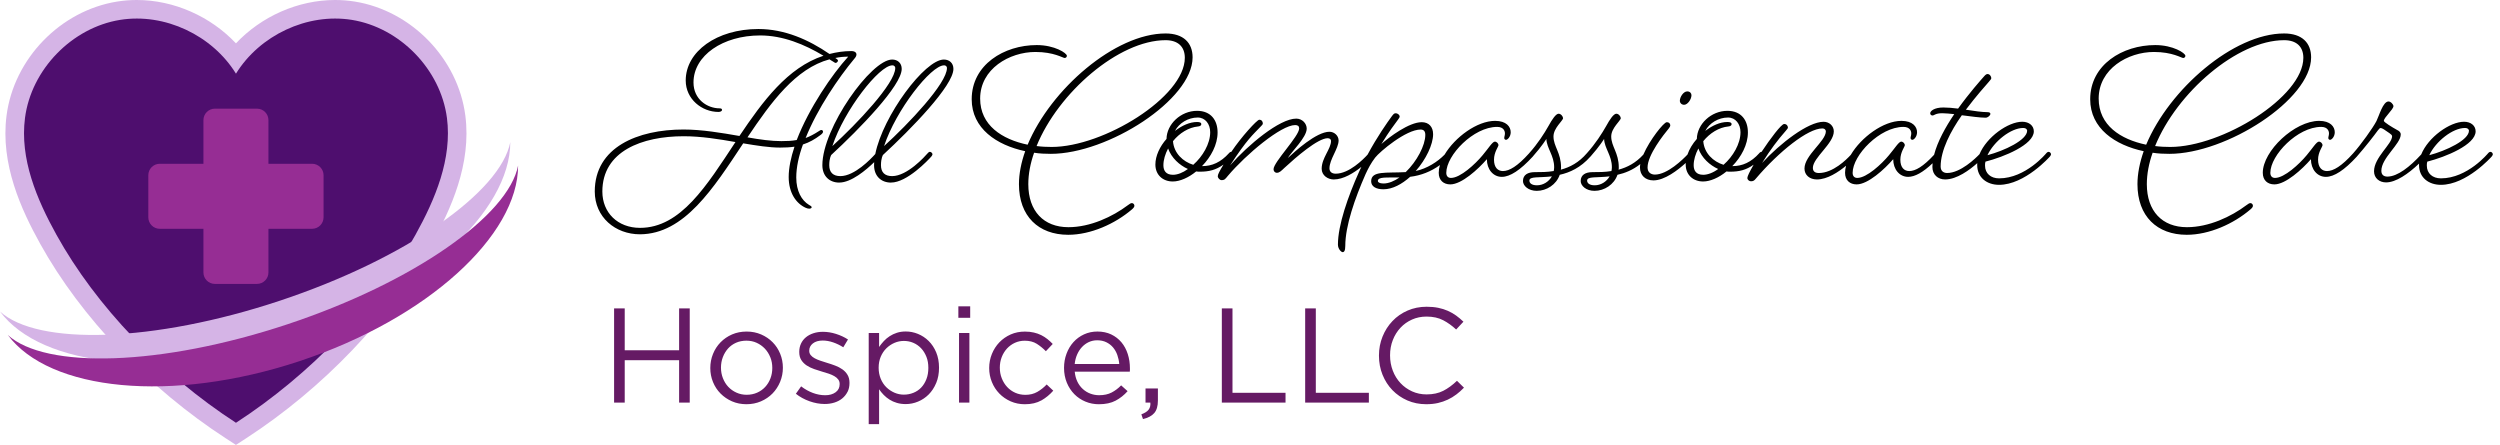 <svg width="236" height="42" viewBox="0 0 236 42" fill="none" xmlns="http://www.w3.org/2000/svg">
<path d="M21.319 41.382C14.033 36.65 7.647 29.96 3.801 23.028C2.006 19.795 0.023 15.496 0.618 10.908C1.316 5.532 5.706 1.006 11.059 0.147C11.664 0.05 12.288 0 12.91 0C16.422 0 19.885 1.555 22.273 4.092C24.662 1.555 28.125 0 31.637 0C32.261 0 32.883 0.049 33.488 0.147C38.84 1.008 43.231 5.534 43.928 10.908C44.523 15.494 42.541 19.793 40.747 23.026C36.899 29.958 30.514 36.65 23.228 41.38L22.273 42L21.319 41.38V41.382Z" fill="#D5B4E6"/>
<path d="M42.191 11.132C41.597 6.562 37.76 2.608 33.211 1.876C28.999 1.199 24.502 3.339 22.275 6.955C20.048 3.337 15.552 1.199 11.339 1.876C6.79 2.608 2.951 6.562 2.36 11.132C1.86 14.978 3.454 18.783 5.336 22.176C9.062 28.893 15.221 35.329 22.275 39.91C29.329 35.329 35.489 28.891 39.216 22.176C41.098 18.785 42.69 14.98 42.192 11.132H42.191Z" fill="#4E0E6E"/>
<path d="M29.462 15.46H25.341V11.339C25.341 10.742 24.858 10.257 24.259 10.257H20.286C19.689 10.257 19.204 10.74 19.204 11.339V15.46H15.083C14.486 15.46 14.001 15.943 14.001 16.542V20.516C14.001 21.112 14.484 21.598 15.083 21.598H19.204V25.719C19.204 26.315 19.687 26.801 20.286 26.801H24.259C24.856 26.801 25.341 26.317 25.341 25.719V21.598H29.462C30.059 21.598 30.544 21.114 30.544 20.516V16.542C30.544 15.945 30.061 15.46 29.462 15.46Z" fill="#962D94"/>
<path d="M48.172 13.406C48.183 19.998 39.646 27.854 27.561 31.867C15.474 35.88 3.936 34.694 0 29.405C3.557 32.647 14.488 32.349 26.407 28.391C38.326 24.432 47.264 18.131 48.174 13.406H48.172Z" fill="#D5B4E6"/>
<path d="M48.909 15.623C48.919 22.216 40.383 30.072 28.298 34.085C16.211 38.098 4.673 36.912 0.737 31.623C4.294 34.865 15.225 34.567 27.144 30.609C39.063 26.65 48.001 20.349 48.91 15.623H48.909Z" fill="#962D94"/>
<path d="M187.619 6.988C187.85 6.988 187.977 7.241 187.977 7.368C187.977 7.472 187.913 7.516 187.746 7.724C187.472 8.04 186.545 9.071 185.578 10.356C186.378 10.482 187.114 10.586 187.598 10.586C187.85 10.586 187.892 10.672 187.892 10.754C187.891 10.903 187.639 11.111 187.449 11.111C186.903 11.111 186.04 10.985 185.197 10.88C184.145 12.375 183.197 14.185 183.197 15.72C183.197 16.184 183.514 16.331 183.808 16.331C185.072 16.331 186.491 14.946 186.866 14.556C187.529 12.947 189.559 11.493 190.9 11.493C191.551 11.493 191.993 11.872 191.993 12.397C191.993 13.66 189.172 14.816 187.428 15.258C187.387 15.384 187.387 15.511 187.387 15.637C187.387 16.373 187.933 16.837 188.713 16.837C191.233 16.837 193.167 14.469 193.174 14.46C193.174 14.46 193.278 14.333 193.385 14.333C193.511 14.333 193.616 14.46 193.616 14.564C193.616 14.647 193.518 14.768 193.512 14.775C193.512 14.775 191.155 17.448 188.713 17.448H188.71C187.573 17.448 186.648 16.775 186.648 15.575C186.648 15.516 186.65 15.458 186.654 15.399C185.936 16.039 184.731 16.94 183.618 16.94C182.945 16.94 182.418 16.497 182.418 15.761C182.418 15.646 182.425 15.53 182.436 15.411C181.532 16.27 180.768 16.695 180.129 16.695C179.308 16.695 178.72 15.98 178.72 15.033L178.718 15.028C177.897 15.975 176.339 17.407 175.268 17.407C174.636 17.407 174.174 17.027 174.174 16.313C174.174 16.098 174.207 15.873 174.269 15.645C173.541 16.247 172.493 16.939 171.517 16.941C170.824 16.939 170.343 16.521 170.343 15.913C170.343 14.649 172.361 13.325 172.361 12.399C172.361 12.294 172.276 12.125 172.024 12.125C170.677 12.125 167.961 14.27 165.753 16.86C165.605 17.049 165.5 17.113 165.289 17.113C165.141 17.113 164.951 16.986 164.951 16.796C164.951 16.642 165.166 16.204 165.543 15.546C164.835 16.053 164.169 16.207 163.338 16.207C163.212 16.207 163.107 16.206 162.981 16.184C162.266 16.772 161.446 17.132 160.773 17.132C159.847 17.132 159.13 16.522 159.13 15.533C159.13 15.483 159.131 15.434 159.134 15.384C158.399 16.051 157.143 17.03 156.076 17.03V17.028C155.34 17.028 154.813 16.564 154.813 15.808C154.813 15.708 154.824 15.601 154.844 15.488C154.13 16.053 153.387 16.346 152.689 16.5C152.373 17.426 151.447 18.016 150.522 18.016C149.722 18.016 149.217 17.532 149.217 17.09C149.217 16.5 149.681 16.25 150.332 16.25C150.92 16.25 151.51 16.25 152.12 16.145C152.142 16.041 152.162 15.915 152.162 15.789C152.162 14.673 151.467 14.02 151.426 13.116C151.426 13.116 151.005 13.811 150.143 14.778C150.142 14.779 150.137 14.78 150.132 14.785C149.209 15.829 148.184 16.292 147.239 16.5C146.923 17.426 145.998 18.016 145.072 18.016C144.273 18.016 143.768 17.533 143.768 17.09C143.768 16.5 144.232 16.25 144.883 16.25C145.471 16.25 146.061 16.25 146.671 16.145C146.693 16.041 146.712 15.915 146.712 15.789C146.712 14.673 146.017 14.02 145.976 13.116C145.97 13.125 145.556 13.806 144.713 14.754C144.702 14.769 144.696 14.779 144.695 14.78C143.517 16.062 142.55 16.695 141.771 16.695C140.949 16.695 140.361 15.98 140.361 15.033L140.359 15.028C139.537 15.975 137.98 17.407 136.908 17.407C136.277 17.407 135.816 17.027 135.816 16.313C135.816 16.077 135.856 15.831 135.929 15.581C135.08 16.2 134.128 16.568 133.118 16.69C132.341 17.385 131.456 17.868 130.594 17.868C129.877 17.868 129.438 17.593 129.438 17.11C129.438 16.099 130.847 16.352 132.698 16.248C133.75 15.237 134.549 13.723 134.549 12.734C134.549 12.418 134.423 12.229 134.108 12.229C132.718 12.229 130.256 14.311 129.814 14.879C129.413 15.407 129.163 15.89 128.91 16.437C127.9 18.731 126.995 21.318 126.995 23.213C126.995 23.697 126.87 23.803 126.743 23.803C126.617 23.803 126.301 23.509 126.301 23.087C126.301 21.257 127.249 18.541 128.301 16.207C128.37 16.054 128.44 15.902 128.511 15.754C127.797 16.328 126.82 16.942 125.902 16.942C125.356 16.942 124.766 16.563 124.766 15.931C124.766 14.901 125.65 14.058 125.65 13.3C125.649 13.174 125.545 13.047 125.334 13.047C124.408 13.047 122.345 14.835 121.252 15.846C120.958 16.121 120.788 16.311 120.538 16.311C120.349 16.311 120.222 16.163 120.222 15.973C120.222 15.3 122.642 12.858 122.642 12.122C122.642 11.911 122.515 11.806 122.263 11.806C120.936 11.806 117.635 14.564 115.907 16.605C115.677 16.88 115.613 17.005 115.317 17.005C115.149 17.005 114.959 16.816 114.959 16.627C114.959 16.458 115.139 16.132 115.497 15.536C114.784 16.05 114.113 16.207 113.276 16.207C113.149 16.207 113.044 16.206 112.918 16.184C112.204 16.772 111.383 17.132 110.71 17.132C109.784 17.132 109.068 16.522 109.068 15.533C109.068 14.712 109.488 13.827 110.119 13.113C110.141 11.723 111.465 10.463 113.003 10.462C114.308 10.462 114.94 11.347 114.94 12.504C114.94 13.66 114.308 14.819 113.468 15.681H113.489C114.415 15.681 115.236 15.324 116.014 14.461L116.012 14.46C116.015 14.456 116.118 14.333 116.223 14.333C116.227 14.333 116.232 14.334 116.236 14.335C117.171 12.934 118.662 11.305 118.873 11.303C119.148 11.303 119.211 11.534 119.211 11.661C119.211 11.746 119.126 11.828 119 11.955C118.264 12.732 117.737 13.133 116.116 15.616C117.82 13.679 120.789 11.197 122.365 11.197C122.934 11.197 123.354 11.661 123.354 12.144C123.353 12.965 121.923 14.312 121.566 14.921C122.217 14.312 124.26 12.438 125.501 12.438C125.965 12.438 126.364 12.817 126.364 13.259C126.364 14.017 125.501 15.047 125.501 15.89C125.501 16.184 125.692 16.396 126.09 16.396C127.354 16.396 128.689 15.046 129.098 14.599C130.011 12.901 130.94 11.583 131.394 10.965C131.542 10.776 131.605 10.691 131.75 10.691V10.694C131.981 10.694 132.129 10.883 132.129 10.988C132.129 11.073 132.088 11.136 131.982 11.282C131.644 11.746 131.16 12.356 130.402 13.597C131.161 12.924 133.012 11.534 134.212 11.534C134.885 11.534 135.285 11.977 135.285 12.671C135.285 13.638 134.612 15.05 133.643 16.143C134.725 15.907 135.696 15.28 136.368 14.598C137.344 12.958 139.431 11.41 141.139 11.41C142.191 11.41 142.611 11.957 142.611 12.484C142.611 12.904 142.317 13.198 142.169 13.199C142.084 13.199 142.001 13.135 142.001 13.031C142.001 12.883 142.065 12.8 142.065 12.588C142.065 12.399 141.96 11.979 141.328 11.979C139.098 11.979 136.529 14.651 136.529 16.313C136.529 16.607 136.678 16.796 136.972 16.796C137.856 16.796 139.265 15.492 139.96 14.651C140.528 13.978 140.886 13.369 141.116 13.369C141.284 13.369 141.454 13.537 141.454 13.707C141.453 13.855 141.034 14.358 141.034 15.074C141.034 15.832 141.413 16.148 141.875 16.148C142.481 16.148 143.252 15.689 144.333 14.489C144.346 14.471 144.356 14.46 144.356 14.46C145.155 13.575 145.786 12.586 146.165 11.913C146.522 11.26 146.879 10.736 147.132 10.735C147.363 10.735 147.553 11.009 147.553 11.155C147.553 11.386 146.649 12.081 146.649 12.88C146.649 13.828 147.363 14.416 147.363 15.805C147.363 15.89 147.363 15.954 147.341 16.017H147.344C148.206 15.786 149.047 15.344 149.805 14.46C149.805 14.46 149.806 14.459 149.808 14.457C150.606 13.573 151.237 12.585 151.615 11.913C151.972 11.259 152.33 10.735 152.582 10.735C152.813 10.735 153.002 11.009 153.002 11.155C153.002 11.386 152.099 12.081 152.099 12.88C152.099 13.828 152.813 14.416 152.813 15.805C152.813 15.89 152.813 15.954 152.791 16.017H152.793C153.609 15.799 154.405 15.39 155.131 14.597C155.747 13.181 157.065 11.537 157.337 11.537C157.611 11.537 157.675 11.726 157.675 11.852C157.675 11.893 157.633 12.001 157.548 12.105C157.042 12.715 155.529 14.63 155.529 15.808C155.53 16.25 155.823 16.481 156.224 16.481C157.413 16.481 158.871 15.04 159.297 14.591C159.476 14.07 159.788 13.558 160.182 13.113C160.204 11.723 161.528 10.463 163.066 10.462C164.37 10.462 165.002 11.347 165.002 12.504C165.002 13.66 164.37 14.819 163.529 15.681H163.552C164.478 15.681 165.299 15.324 166.076 14.461L166.071 14.46C166.071 14.46 166.176 14.333 166.282 14.333C166.286 14.333 166.29 14.333 166.293 14.334C167.121 13.079 168.163 11.706 168.423 11.705C168.697 11.705 168.78 11.934 168.78 12.041C168.78 12.105 168.718 12.19 168.569 12.358C167.811 13.22 167.138 14.105 166.339 15.387C168.045 13.536 170.673 11.496 172.146 11.496C172.692 11.496 173.112 11.896 173.112 12.399C173.112 13.556 171.135 14.882 171.135 15.849C171.135 16.165 171.324 16.333 171.703 16.333C173.031 16.332 174.3 15.072 174.715 14.618C175.686 12.97 177.783 11.41 179.497 11.41C180.549 11.41 180.97 11.957 180.97 12.484C180.97 12.904 180.676 13.199 180.527 13.199C180.442 13.199 180.36 13.135 180.359 13.031C180.359 12.883 180.423 12.8 180.423 12.588C180.423 12.399 180.318 11.979 179.687 11.979C177.456 11.979 174.889 14.651 174.889 16.313C174.889 16.607 175.036 16.796 175.33 16.796C176.215 16.796 177.624 15.492 178.318 14.651C178.887 13.978 179.245 13.369 179.476 13.369C179.643 13.369 179.814 13.537 179.814 13.707C179.813 13.855 179.393 14.358 179.393 15.074C179.393 15.832 179.772 16.148 180.234 16.148C180.818 16.148 181.556 15.72 182.578 14.612C182.897 13.37 183.652 12 184.481 10.774C184.06 10.733 183.66 10.689 183.344 10.689C182.712 10.689 182.585 10.9 182.44 10.9L182.443 10.905C182.338 10.905 182.211 10.842 182.211 10.694C182.211 10.482 182.591 10.147 183.453 10.147C183.854 10.147 184.338 10.188 184.843 10.252C185.917 8.757 186.988 7.557 187.304 7.2C187.43 7.052 187.534 6.988 187.619 6.988ZM110.034 3.159C111.718 3.159 112.581 4.044 112.581 5.412C112.581 9.411 104.585 14.523 99.198 14.523C98.671 14.523 98.146 14.501 97.619 14.418C97.262 15.429 97.072 16.437 97.072 17.384C97.072 19.931 98.526 21.447 100.86 21.447C102.923 21.447 105.027 20.458 106.478 19.365C106.645 19.238 106.752 19.175 106.835 19.175C107.024 19.175 107.087 19.324 107.087 19.428C107.087 19.533 107.002 19.639 106.857 19.765C105.258 21.133 102.964 22.164 100.838 22.164C98.039 22.163 96.189 20.417 96.189 17.387C96.189 16.398 96.399 15.346 96.778 14.272C94.084 13.704 91.728 12.127 91.728 9.37C91.728 6.109 94.779 4.255 97.872 4.255C99.556 4.255 100.712 5.013 100.712 5.266L100.715 5.263C100.715 5.39 100.61 5.474 100.503 5.474C100.335 5.474 99.492 4.906 97.745 4.906C95.284 4.906 92.527 6.505 92.526 9.303C92.526 11.828 94.589 13.154 97.009 13.66C99.198 8.419 105.258 3.159 110.034 3.159ZM215.623 3.159C217.307 3.159 218.17 4.044 218.17 5.412C218.17 9.411 210.174 14.523 204.787 14.523C204.26 14.523 203.735 14.501 203.208 14.418C202.851 15.429 202.661 16.437 202.661 17.384C202.661 19.931 204.114 21.447 206.449 21.447C208.512 21.447 210.616 20.458 212.067 19.365C212.234 19.238 212.341 19.175 212.424 19.175C212.613 19.176 212.676 19.324 212.676 19.428C212.676 19.533 212.591 19.639 212.445 19.765C210.847 21.133 208.553 22.164 206.427 22.164C203.628 22.163 201.777 20.417 201.776 17.387C201.776 16.398 201.989 15.346 202.365 14.272C199.671 13.704 197.314 12.127 197.314 9.37C197.314 6.109 200.365 4.255 203.458 4.255C205.142 4.255 206.299 5.013 206.299 5.266L206.303 5.263C206.303 5.39 206.199 5.474 206.092 5.474C205.924 5.474 205.081 4.906 203.334 4.906C200.873 4.906 198.116 6.505 198.115 9.303C198.115 11.828 200.178 13.154 202.598 13.66C204.787 8.419 210.847 3.159 215.623 3.159ZM71.591 2.739C74.074 2.739 76.346 3.749 78.304 5.095C78.957 4.928 79.63 4.821 80.366 4.821C80.745 4.821 80.85 5.011 80.85 5.137C80.85 5.305 80.746 5.431 80.639 5.557C79.166 7.326 77.166 10.248 76.051 13.028C76.452 12.88 76.85 12.671 77.271 12.397C77.397 12.312 77.46 12.27 77.545 12.27C77.65 12.27 77.694 12.375 77.694 12.438C77.693 12.542 77.589 12.649 77.442 12.754C76.914 13.154 76.389 13.449 75.799 13.638C75.398 14.731 75.167 15.805 75.167 16.753C75.167 18.035 75.672 18.92 76.367 19.34C76.515 19.425 76.62 19.467 76.62 19.571C76.62 19.656 76.493 19.698 76.389 19.698C76.284 19.698 76.199 19.676 76.051 19.613C75.167 19.212 74.452 18.223 74.452 16.709C74.452 15.847 74.664 14.858 74.999 13.847C74.579 13.91 74.136 13.932 73.631 13.932C72.601 13.932 71.422 13.742 70.159 13.531C67.339 17.782 64.606 22.096 60.417 22.118C58.082 22.118 56.146 20.497 56.146 18.077C56.146 13.888 60.208 12.226 64.521 12.226C66.267 12.226 68.118 12.543 69.802 12.836C71.991 9.576 74.349 6.376 77.736 5.261C75.947 4.187 73.906 3.346 71.758 3.346C68.245 3.346 65.466 5.239 65.466 7.785C65.466 9.383 66.77 10.227 67.927 10.227C68.138 10.227 68.157 10.312 68.157 10.376L68.162 10.377C68.162 10.482 68.014 10.567 67.824 10.567C66.267 10.567 64.732 9.366 64.732 7.6C64.732 4.865 67.658 2.739 71.591 2.739ZM64.542 12.861C60.606 12.861 56.862 14.27 56.862 18.08C56.862 20.079 58.315 21.51 60.419 21.51C64.27 21.51 66.731 17.491 69.426 13.41L69.423 13.408C67.866 13.133 66.182 12.861 64.542 12.861ZM146.501 16.648C145.281 16.796 144.375 16.627 144.375 17.049C144.375 17.28 144.586 17.492 145.089 17.492C145.677 17.492 146.204 17.154 146.498 16.651L146.501 16.648ZM151.95 16.648C150.731 16.796 149.824 16.627 149.824 17.049C149.824 17.28 150.036 17.492 150.539 17.492C151.127 17.492 151.654 17.154 151.948 16.651L151.95 16.648ZM225.476 9.579C225.687 9.579 225.939 9.852 225.94 10.02C225.94 10.336 225.037 11.094 225.036 11.41C225.036 11.536 225.835 12.02 226.255 12.251H226.25C226.481 12.355 226.63 12.482 226.63 12.693C226.63 13.597 224.8 14.902 224.8 16.124C224.8 16.503 225.031 16.67 225.368 16.671C226.325 16.671 227.497 15.742 228.565 14.577C229.219 12.959 231.261 11.493 232.607 11.493C233.258 11.493 233.699 11.872 233.699 12.397C233.699 13.66 230.879 14.816 229.135 15.258C229.094 15.384 229.093 15.511 229.093 15.637C229.093 16.373 229.64 16.837 230.42 16.837C232.944 16.837 234.881 14.46 234.881 14.46C234.884 14.456 234.987 14.333 235.092 14.333C235.218 14.333 235.322 14.46 235.322 14.564C235.322 14.649 235.218 14.775 235.218 14.775C235.203 14.792 232.854 17.448 230.42 17.448H230.417C229.28 17.448 228.355 16.775 228.355 15.575C228.355 15.53 228.357 15.486 228.359 15.441C227.321 16.434 226.162 17.219 225.244 17.219C224.613 17.219 224.108 16.818 224.108 16.168C224.108 14.863 225.814 13.599 225.814 12.863C225.813 12.758 225.709 12.673 225.561 12.569C225.119 12.253 224.866 12.085 224.739 12.085C224.654 12.085 224.591 12.149 224.465 12.316C224.15 12.757 223.271 13.887 222.495 14.768C222.491 14.774 222.488 14.779 222.487 14.78C221.309 16.063 220.342 16.695 219.562 16.695C218.741 16.695 218.152 15.98 218.152 15.033L218.151 15.028C217.329 15.975 215.772 17.407 214.7 17.407C214.069 17.407 213.607 17.027 213.607 16.313C213.607 14.25 216.617 11.41 218.93 11.41C219.982 11.41 220.402 11.957 220.402 12.484C220.402 12.904 220.108 13.199 219.96 13.199C219.875 13.199 219.793 13.135 219.793 13.031C219.793 12.883 219.856 12.8 219.856 12.588C219.856 12.399 219.751 11.979 219.119 11.979C216.889 11.979 214.321 14.651 214.321 16.313C214.321 16.607 214.47 16.796 214.764 16.796C215.648 16.796 217.057 15.491 217.752 14.651C218.32 13.978 218.678 13.369 218.908 13.369C219.076 13.369 219.246 13.537 219.246 13.707C219.245 13.855 218.825 14.358 218.825 15.074C218.825 15.832 219.205 16.148 219.666 16.148C220.273 16.148 221.048 15.687 222.134 14.48C222.143 14.468 222.149 14.46 222.15 14.46C222.864 13.66 224 12.08 224.338 11.429C224.591 10.924 224.949 9.579 225.476 9.579ZM132.11 16.753C130.891 16.774 130.07 16.668 130.069 17.09C130.069 17.195 130.218 17.322 130.597 17.322C131.102 17.322 131.627 17.09 132.112 16.753H132.11ZM89.099 5.621C89.626 5.621 90.002 5.958 90.002 6.504C90.002 8.084 86.003 12.185 83.353 14.627C83.353 14.627 83.163 14.921 83.163 15.594C83.163 16.267 83.52 16.625 84.215 16.625C85.646 16.625 87.308 14.772 87.582 14.457C87.584 14.454 87.688 14.331 87.772 14.331C87.898 14.331 88.024 14.457 88.025 14.561C88.025 14.646 87.92 14.773 87.92 14.773C87.625 15.111 85.626 17.234 84.111 17.234V17.237C83.185 17.237 82.512 16.627 82.512 15.594C82.512 15.501 82.516 15.405 82.523 15.308C81.763 16.049 80.362 17.234 79.23 17.234V17.237C78.304 17.237 77.631 16.627 77.631 15.594C77.631 12.081 82.24 5.621 84.218 5.621C84.745 5.621 85.121 5.958 85.121 6.504C85.121 8.084 81.123 12.185 78.472 14.627C78.472 14.627 78.281 14.921 78.281 15.594C78.281 16.267 78.639 16.625 79.334 16.625C80.669 16.624 82.203 15.013 82.626 14.54C83.35 10.93 87.306 5.621 89.099 5.621ZM171.521 16.942H171.514L171.517 16.941C171.518 16.941 171.519 16.942 171.521 16.942ZM110.268 14.017C109.993 14.544 109.825 15.091 109.825 15.596C109.825 16.102 110.057 16.5 110.73 16.5C111.15 16.5 111.655 16.311 112.139 15.954H112.141C111.341 15.597 110.584 14.902 110.268 14.017ZM160.325 14.017C160.051 14.544 159.883 15.091 159.883 15.596C159.883 16.102 160.114 16.5 160.787 16.5C161.207 16.5 161.713 16.311 162.196 15.954H162.198C161.399 15.597 160.641 14.902 160.325 14.017ZM113.065 11.094C112.161 11.094 111.298 11.622 110.919 12.358C111.57 11.853 112.309 11.517 113.001 11.517C113.276 11.517 113.402 11.58 113.402 11.707C113.402 11.874 113.253 11.918 113.108 11.937C112.204 12.022 111.339 12.569 110.73 13.327C110.815 14.464 111.677 15.263 112.644 15.557V15.555C113.528 14.778 114.242 13.577 114.242 12.484C114.242 11.707 113.779 11.095 113.065 11.094ZM163.124 11.094C162.22 11.094 161.355 11.622 160.979 12.358C161.63 11.853 162.368 11.517 163.061 11.517C163.335 11.517 163.462 11.58 163.462 11.707C163.462 11.874 163.314 11.918 163.168 11.937C162.264 12.022 161.401 12.569 160.789 13.327C160.874 14.464 161.737 15.263 162.704 15.557V15.555C163.589 14.778 164.303 13.577 164.303 12.484C164.303 11.707 163.838 11.094 163.124 11.094ZM190.984 12.081C189.828 12.081 188.227 13.344 187.617 14.649C189.216 14.229 191.363 13.218 191.363 12.334C191.363 12.27 191.3 12.081 190.984 12.081ZM232.692 12.081C231.535 12.081 229.934 13.344 229.324 14.649C230.923 14.229 233.07 13.218 233.07 12.334C233.07 12.27 233.007 12.081 232.692 12.081ZM110.037 3.793C105.599 3.793 99.894 8.758 97.853 13.787C98.317 13.85 98.8 13.872 99.283 13.872C104.164 13.872 111.846 9.158 111.847 5.456C111.847 4.404 111.196 3.794 110.037 3.793ZM215.626 3.793C211.188 3.793 205.483 8.758 203.442 13.787C203.905 13.85 204.389 13.872 204.872 13.872C209.753 13.872 217.435 9.158 217.436 5.456C217.436 4.404 216.785 3.794 215.626 3.793ZM84.237 6.169C82.995 6.17 79.691 10.4 78.576 13.787H78.578C80.872 11.705 84.511 7.873 84.512 6.422C84.512 6.318 84.448 6.169 84.237 6.169ZM89.118 6.169C87.877 6.169 84.572 10.4 83.457 13.787H83.459C85.752 11.705 89.392 7.873 89.393 6.422C89.393 6.318 89.329 6.17 89.118 6.169ZM80.072 5.348C79.652 5.348 79.232 5.389 78.853 5.474L78.979 5.56C79.042 5.601 79.106 5.664 79.106 5.727C79.106 5.812 78.979 5.939 78.894 5.939C78.831 5.939 78.768 5.897 78.642 5.812C78.516 5.749 78.411 5.664 78.304 5.601C75.106 6.464 72.791 9.642 70.561 12.965C71.739 13.177 72.832 13.322 73.758 13.322C74.305 13.322 74.769 13.3 75.211 13.217C76.368 10.207 78.556 7.01 80.072 5.348ZM159.274 8.628C159.548 8.629 159.674 8.818 159.674 8.986V8.988C159.674 9.367 159.317 9.892 158.98 9.892C158.749 9.892 158.578 9.724 158.578 9.512C158.578 9.155 158.917 8.628 159.274 8.628Z" fill="black"/>
<path d="M85.505 31.292C85.894 31.292 86.278 31.367 86.655 31.52C87.031 31.674 87.368 31.895 87.665 32.188C87.961 32.48 88.199 32.839 88.376 33.262C88.554 33.687 88.644 34.168 88.644 34.71C88.644 35.252 88.554 35.736 88.376 36.158L88.372 36.163C88.194 36.588 87.959 36.946 87.668 37.237C87.376 37.529 87.04 37.755 86.664 37.91C86.287 38.068 85.899 38.145 85.501 38.145C85.194 38.145 84.914 38.107 84.662 38.031C84.407 37.956 84.178 37.854 83.977 37.726C83.773 37.599 83.589 37.45 83.423 37.28C83.258 37.11 83.112 36.933 82.986 36.746V40.038H82.006V31.433H82.986V32.754C83.122 32.56 83.272 32.373 83.437 32.195C83.602 32.018 83.788 31.863 83.992 31.732C84.196 31.6 84.421 31.493 84.671 31.413C84.922 31.333 85.199 31.292 85.505 31.292ZM109.306 37.815C109.306 38.333 109.192 38.724 108.963 38.991C108.735 39.258 108.378 39.446 107.897 39.558L107.744 39.112C108.067 38.993 108.295 38.848 108.431 38.673H108.428C108.564 38.5 108.618 38.277 108.594 38.005H108.137V36.671H109.306V37.815ZM96.747 31.302C97.06 31.302 97.344 31.331 97.597 31.392C97.852 31.45 98.084 31.532 98.297 31.639C98.509 31.746 98.703 31.87 98.882 32.014C99.06 32.157 99.225 32.309 99.378 32.47L98.73 33.155C98.468 32.883 98.18 32.652 97.872 32.455C97.563 32.261 97.184 32.164 96.735 32.164C96.405 32.164 96.096 32.229 95.807 32.36C95.518 32.492 95.27 32.675 95.056 32.905C94.845 33.139 94.679 33.408 94.56 33.717C94.441 34.025 94.383 34.358 94.383 34.713C94.383 35.068 94.444 35.401 94.568 35.714C94.692 36.027 94.859 36.299 95.076 36.532C95.292 36.765 95.547 36.947 95.838 37.076C96.13 37.207 96.451 37.273 96.798 37.273C97.221 37.273 97.598 37.181 97.923 36.994C98.249 36.807 98.542 36.573 98.807 36.294L99.429 36.88C99.099 37.254 98.725 37.562 98.304 37.803V37.798C97.884 38.038 97.366 38.16 96.747 38.16C96.263 38.16 95.816 38.067 95.406 37.888C94.995 37.706 94.638 37.461 94.339 37.152C94.038 36.844 93.802 36.481 93.634 36.065C93.464 35.65 93.379 35.21 93.379 34.744C93.379 34.278 93.464 33.835 93.634 33.415C93.804 32.995 94.041 32.631 94.339 32.317C94.641 32.004 94.995 31.756 95.406 31.573C95.816 31.391 96.263 31.302 96.747 31.302ZM103.598 31.297C104.082 31.297 104.515 31.389 104.896 31.568C105.277 31.751 105.598 31.999 105.863 32.312C106.125 32.626 106.324 32.995 106.46 33.418C106.596 33.841 106.665 34.295 106.665 34.778V34.919C106.665 34.97 106.66 35.026 106.653 35.084H101.454C101.488 35.439 101.572 35.755 101.708 36.032L101.704 36.029C101.84 36.304 102.012 36.538 102.226 36.73C102.437 36.921 102.676 37.065 102.938 37.162C103.2 37.259 103.475 37.308 103.764 37.308C104.221 37.308 104.614 37.223 104.94 37.053C105.265 36.883 105.564 36.658 105.836 36.379L106.446 36.926C106.115 37.3 105.739 37.596 105.314 37.822C104.891 38.046 104.364 38.16 103.737 38.16C103.287 38.16 102.865 38.077 102.466 37.912C102.068 37.747 101.72 37.514 101.421 37.213C101.123 36.912 100.884 36.55 100.709 36.127C100.535 35.704 100.445 35.237 100.445 34.73C100.445 34.256 100.522 33.809 100.68 33.389C100.836 32.968 101.055 32.603 101.334 32.295C101.614 31.986 101.946 31.741 102.333 31.564C102.719 31.386 103.139 31.297 103.598 31.297ZM70.485 31.299C70.985 31.299 71.433 31.392 71.851 31.571C72.271 31.753 72.633 31.999 72.937 32.308C73.243 32.616 73.479 32.978 73.649 33.394C73.819 33.809 73.904 34.249 73.904 34.715C73.904 35.181 73.817 35.624 73.644 36.044L73.646 36.042C73.471 36.462 73.233 36.829 72.927 37.143C72.621 37.456 72.256 37.703 71.834 37.886C71.411 38.068 70.951 38.158 70.46 38.158C69.97 38.158 69.515 38.066 69.1 37.886C68.685 37.703 68.325 37.458 68.019 37.149C67.713 36.841 67.477 36.479 67.307 36.063C67.137 35.648 67.052 35.209 67.052 34.742C67.052 34.276 67.137 33.833 67.307 33.413C67.477 32.993 67.713 32.628 68.019 32.315C68.325 32.001 68.687 31.753 69.105 31.571C69.525 31.389 69.984 31.299 70.485 31.299ZM134.675 28.957C135.081 28.957 135.448 28.991 135.776 29.059C136.104 29.127 136.406 29.222 136.685 29.346C136.964 29.47 137.222 29.618 137.46 29.79C137.698 29.962 137.927 30.157 138.148 30.368L137.46 31.105C137.079 30.75 136.67 30.456 136.233 30.227C135.796 29.999 135.273 29.885 134.664 29.885C134.173 29.885 133.716 29.977 133.298 30.164C132.878 30.351 132.513 30.609 132.205 30.939C131.896 31.27 131.653 31.659 131.481 32.103C131.306 32.548 131.221 33.029 131.221 33.547C131.221 34.064 131.309 34.547 131.481 34.994C131.653 35.444 131.896 35.833 132.205 36.163C132.513 36.493 132.878 36.753 133.298 36.945C133.719 37.135 134.173 37.232 134.664 37.232C135.273 37.232 135.799 37.12 136.241 36.895C136.68 36.671 137.113 36.355 137.538 35.947L138.199 36.596C137.97 36.834 137.73 37.048 137.48 37.237H137.477C137.227 37.429 136.957 37.592 136.67 37.726C136.381 37.862 136.073 37.966 135.743 38.044C135.412 38.119 135.043 38.158 134.637 38.158C133.993 38.158 133.4 38.038 132.858 37.803C132.316 37.565 131.845 37.242 131.447 36.831C131.048 36.42 130.737 35.935 130.511 35.376C130.285 34.817 130.173 34.214 130.173 33.57C130.173 32.927 130.285 32.339 130.511 31.777C130.737 31.216 131.048 30.728 131.447 30.311C131.845 29.89 132.319 29.56 132.871 29.319C133.422 29.079 134.022 28.957 134.675 28.957ZM77.687 31.323C78.093 31.323 78.506 31.389 78.918 31.52C79.334 31.652 79.71 31.826 80.05 32.047L79.606 32.783C79.3 32.589 78.981 32.434 78.646 32.319C78.311 32.205 77.983 32.147 77.663 32.147C77.274 32.147 76.962 32.239 76.734 32.419C76.506 32.601 76.392 32.828 76.392 33.1V33.124C76.392 33.277 76.438 33.41 76.533 33.524C76.625 33.639 76.751 33.738 76.907 33.823C77.065 33.908 77.244 33.984 77.446 34.052C77.65 34.12 77.862 34.188 78.082 34.256C78.338 34.331 78.588 34.416 78.838 34.511C79.089 34.603 79.315 34.722 79.519 34.865C79.723 35.009 79.886 35.184 80.007 35.388C80.131 35.592 80.192 35.842 80.192 36.139V36.163C80.192 36.476 80.131 36.753 80.007 36.996H80.002C79.879 37.237 79.713 37.443 79.506 37.613C79.3 37.783 79.052 37.912 78.77 38.002C78.486 38.092 78.18 38.136 77.849 38.136C77.376 38.136 76.897 38.048 76.414 37.876C75.93 37.703 75.502 37.467 75.13 37.171L75.626 36.472C75.981 36.744 76.353 36.95 76.739 37.094C77.125 37.237 77.512 37.31 77.903 37.31C78.294 37.31 78.627 37.217 78.882 37.03C79.137 36.843 79.263 36.591 79.263 36.268V36.243C79.263 36.083 79.219 35.942 79.129 35.823C79.04 35.704 78.921 35.599 78.768 35.512C78.615 35.424 78.44 35.344 78.241 35.276C78.041 35.208 77.835 35.145 77.624 35.087C77.368 35.012 77.113 34.929 76.853 34.839C76.596 34.749 76.363 34.637 76.154 34.501C75.947 34.365 75.777 34.195 75.646 33.993C75.515 33.789 75.449 33.537 75.449 33.23V33.206C75.449 32.927 75.505 32.67 75.614 32.437C75.723 32.203 75.879 32.003 76.079 31.838C76.278 31.673 76.516 31.547 76.79 31.457C77.065 31.367 77.364 31.323 77.687 31.323ZM58.974 33.062H64.108V29.11H65.111V38.007H64.108V34.003H58.974V38.007H57.97V29.11H58.974V33.062ZM91.511 38.007H90.532V31.435H91.511V38.007ZM116.347 37.079H121.354V38.007H115.341V29.11H116.347V37.079ZM124.213 37.079H129.221V38.007H123.208V29.11H124.213V37.079ZM70.46 32.159C70.113 32.159 69.778 32.224 69.482 32.355C69.186 32.487 68.933 32.67 68.726 32.9C68.52 33.134 68.354 33.404 68.238 33.712C68.119 34.02 68.06 34.353 68.06 34.708C68.06 35.063 68.122 35.396 68.246 35.709C68.37 36.022 68.536 36.292 68.752 36.52C68.969 36.749 69.224 36.931 69.523 37.065C69.819 37.2 70.142 37.267 70.49 37.267C70.837 37.267 71.173 37.2 71.469 37.069C71.766 36.938 72.021 36.758 72.232 36.53C72.443 36.302 72.609 36.034 72.728 35.726C72.847 35.417 72.905 35.087 72.905 34.73C72.905 34.372 72.844 34.039 72.72 33.728L72.718 33.731C72.594 33.418 72.424 33.145 72.203 32.912C71.982 32.679 71.725 32.496 71.428 32.36C71.132 32.224 70.808 32.159 70.46 32.159ZM85.323 32.184C85.01 32.184 84.723 32.244 84.439 32.365C84.155 32.487 83.901 32.659 83.675 32.878C83.452 33.096 83.272 33.364 83.141 33.675C83.01 33.986 82.944 34.334 82.944 34.713C82.944 35.092 83.01 35.439 83.141 35.755C83.272 36.071 83.449 36.339 83.675 36.56C83.899 36.778 84.155 36.947 84.439 37.071C84.723 37.193 85.017 37.254 85.323 37.254C85.629 37.254 85.935 37.198 86.219 37.084C86.504 36.97 86.749 36.807 86.956 36.591C87.162 36.377 87.328 36.11 87.452 35.794C87.576 35.478 87.636 35.121 87.636 34.725C87.636 34.329 87.576 33.986 87.452 33.675V33.678C87.328 33.367 87.162 33.097 86.949 32.873C86.737 32.65 86.492 32.479 86.212 32.36C85.933 32.241 85.636 32.184 85.323 32.184ZM103.574 32.123C103.287 32.123 103.022 32.181 102.777 32.295C102.532 32.409 102.318 32.568 102.133 32.767C101.949 32.966 101.796 33.201 101.679 33.471C101.56 33.743 101.485 34.04 101.451 34.36H105.659L105.657 34.357C105.632 34.061 105.569 33.777 105.474 33.508C105.377 33.236 105.243 33 105.071 32.796C104.898 32.592 104.687 32.429 104.439 32.308C104.191 32.186 103.902 32.123 103.574 32.123ZM91.586 29.999H90.469V28.918H91.586V29.999Z" fill="#651A64"/>
</svg>
